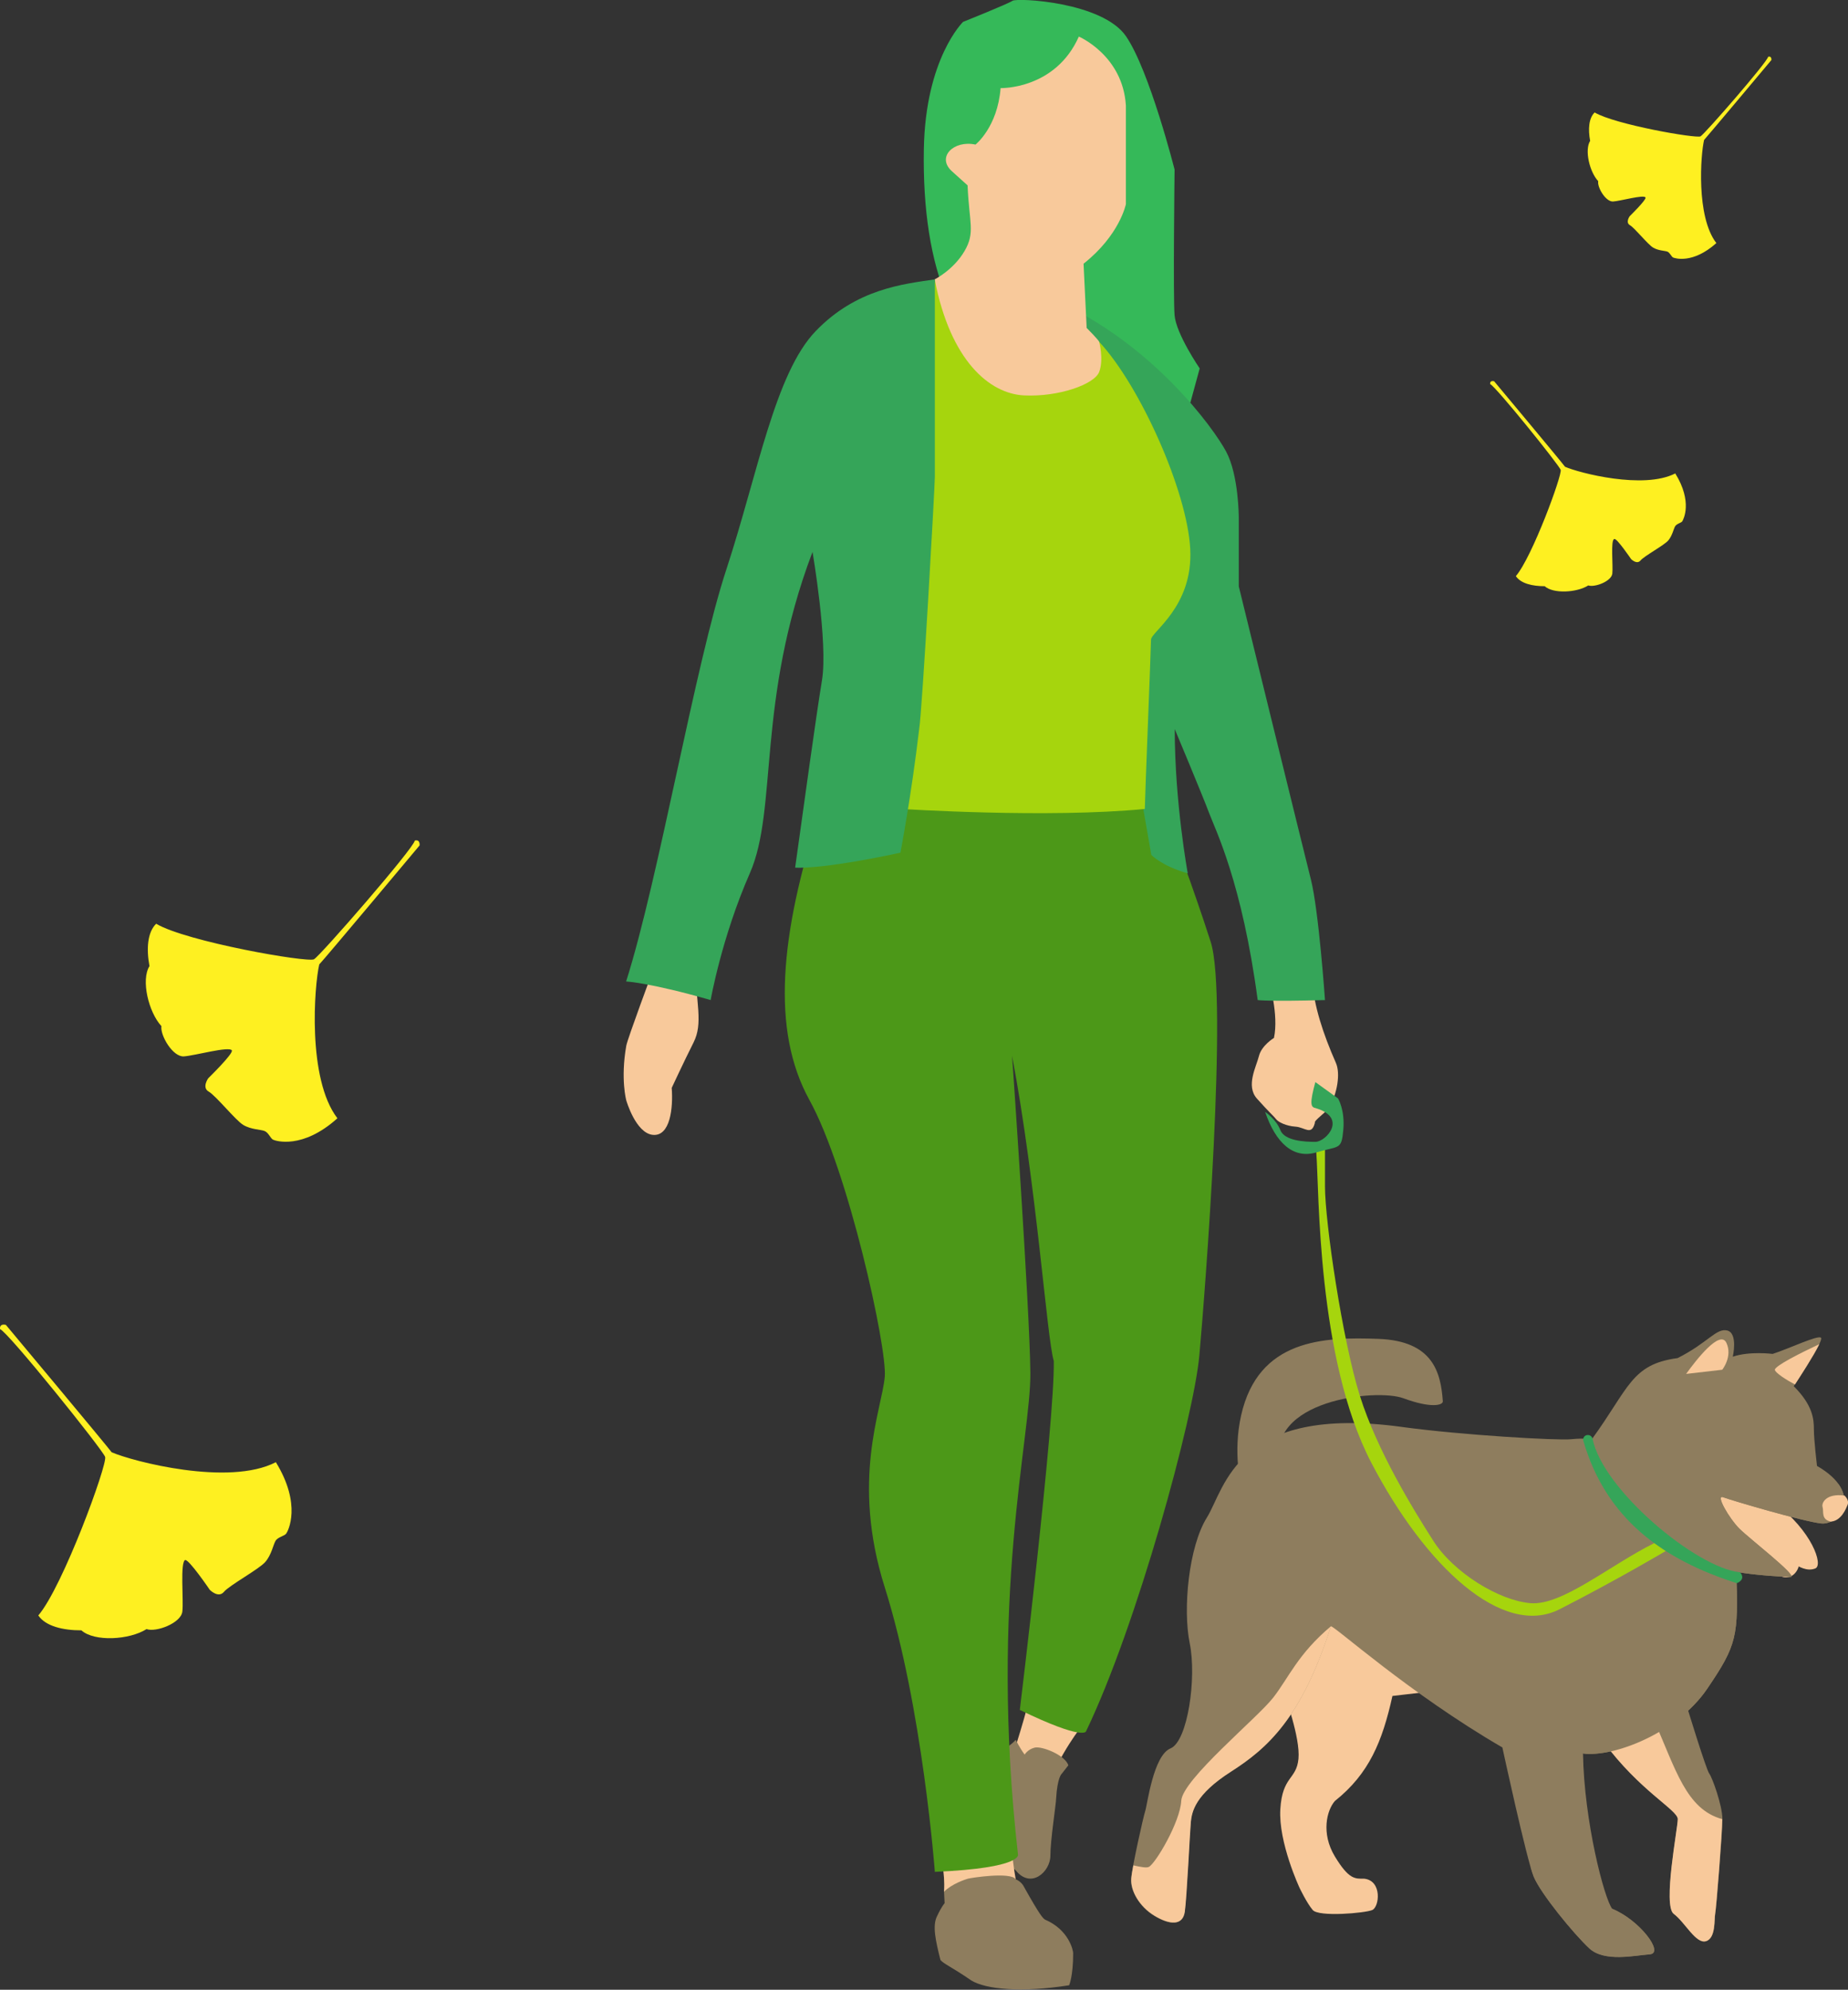 <?xml version="1.0" encoding="UTF-8"?>
<svg id="_レイヤー_1" data-name="レイヤー 1" xmlns="http://www.w3.org/2000/svg" width="119.18" height="128.27" viewBox="0 0 119.18 128.27">
  <rect x="0" y="0" width="119.18" height="128.27" fill="#333333" stroke="none"/>
  <defs>
    <style>
      .cls-1 {
        fill: #8e7d5e;
      }

      .cls-1, .cls-2, .cls-3, .cls-4, .cls-5, .cls-6, .cls-7 {
        stroke-width: 0px;
      }

      .cls-2 {
        fill: #fef021;
      }

      .cls-3 {
        fill: #4c9818;
      }

      .cls-4 {
        fill: #35b959;
      }

      .cls-5 {
        fill: #a6d50d;
      }

      .cls-6 {
        fill: #f8c99b;
      }

      .cls-7 {
        fill: #35a559;
      }
    </style>
  </defs>
  <g>
    <g>
      <path class="cls-6" d="M94.29,108.81l-4.49.52c-.65,2.93-1.5,5.01-3.71,6.77-.52.59-.91,2.08,0,3.58.91,1.5,1.3,1.43,1.89,1.43,1.17.13.98,1.82.52,2.02-.46.2-3.45.46-3.84,0-.39-.46-.85-1.43-.85-1.43,0,0-1.37-2.93-1.24-5.07.13-2.15,1.04-1.89,1.17-3.25.13-1.37-.91-4.16-.91-4.16l2.47-6.9,8.98,2.86v3.64Z"/>
      <path class="cls-6" d="M111.47,95.97c.51,1.52,4.06,4.82,4.42,4.71s-.03,1.3-1,.95c-.97-.35-3.13-2.19-3.13-2.19l-2.54-3.46,1.52-.54.74.54Z"/>
      <path class="cls-6" d="M114.46,96.89c2.39,1.79,3.15,4.01,2.61,4.22s-1.05-.1-1.53-.39-1.93-1.7-2.73-2.56c-.8-.86-1.35-1.77-1.35-1.77l2.99.5Z"/>
      <path class="cls-1" d="M90.42,91.99c3.91.53,10.02.88,10.91.79.89-.09,1.33,0,1.33,0,2.4-3.29,2.53-4.83,5.53-5.23,1.95-.98,2.49-1.95,3.2-1.78.71.18.36,1.69.36,1.69,1.08-.37,2.57-.18,2.57-.18,1.04-.33,2.93-1.24,3.12-1.04.2.2-1.76,3.12-1.76,3.12,1.24,1.24,1.3,2.13,1.3,2.79s.2,2.35.2,2.35c3.06,1.76,1.46,3.84.27,3.71-1.18-.13-5.8-1.5-6.32-1.69-.52-.2.39,1.37,1.04,2.02.65.65,3.77,3.06,3.32,3.12-2.15-.07-3.51-.33-3.51-.33.13,4.16.06,4.68-1.89,7.55-1.95,2.86-6.05,4.42-8,4.16.07,4.36,1.37,9.37,1.89,10.02,1.76.72,3.38,2.86,2.41,2.93-.98.07-2.93.52-3.9-.39-.98-.91-3.12-3.51-3.58-4.62s-2.02-8.33-2.02-8.33c-6.05-3.51-10.86-7.87-11.06-7.81-1.89,5.92-4.1,7.87-6.44,9.37-2.34,1.5-2.54,2.6-2.6,3.25-.07.65-.26,4.88-.39,5.79-.13.91-.98.85-1.95.26-.98-.59-1.56-1.63-1.5-2.41.07-.78.78-3.97.91-4.36.13-.39.52-3.58,1.63-4.03,1.11-.46,1.69-4.55,1.24-6.76-.46-2.22-.07-6.25,1.11-8.13,1.17-1.89,1.9-7.3,12.59-5.83Z"/>
      <path class="cls-6" d="M82.1,109.45c-1.01,1.3-5.85,5.27-5.92,6.64s-1.66,4.05-2.09,4.26c-.15.08-.55,0-1-.1-.07.36-.12.67-.13.84-.07.78.52,1.82,1.5,2.41.98.59,1.82.65,1.95-.26s.33-5.14.39-5.79c.07-.65.26-1.76,2.6-3.25,2.34-1.5,4.55-3.45,6.44-9.37-2.14,1.8-2.72,3.31-3.73,4.61Z"/>
      <path class="cls-1" d="M103.4,112.25c2.34,3.19,4.81,4.42,4.81,5.01s-.98,5.58-.26,6.11c.72.53,1.43,1.96,2.08,1.76.65-.2.52-1.45.59-1.76.07-.32.46-5.26.46-6.11s-.65-2.67-.85-2.93-1.43-4.29-1.43-4.29l-5.4,2.21Z"/>
      <path class="cls-6" d="M106.68,110.91l-3.29,1.35c2.34,3.19,4.81,4.42,4.81,5.01s-.98,5.58-.26,6.11c.72.53,1.43,1.96,2.08,1.76.65-.2.52-1.45.59-1.76.07-.32.46-5.26.46-6.11-2.33-.63-3-3.22-4.39-6.35Z"/>
      <g>
        <path class="cls-1" d="M102.49,125.59c.98.91,2.93.46,3.9.39.98-.06-.65-2.21-2.41-2.93-.95.19-1.38.62-2.46-.46-.62-.62-1.87-1.56-2.81-2.24.08.27.15.49.2.62.46,1.11,2.6,3.71,3.58,4.62Z"/>
        <path class="cls-1" d="M102.02,110.68c.14.65.07,2.36.07,2.36,1.95.26,6.05-1.3,8-4.16,1.95-2.86,2.02-3.38,1.89-7.55,0,0,1.37.26,3.51.33.46-.07-2.67-2.47-3.32-3.12s-1.56-2.21-1.04-2.02c.52.2,5.14,1.56,6.32,1.69.93.1,2.1-1.15,1.12-2.53-1.69-.31-2.68-.94-2.68-.94-1.24-.14-3.63-.65-5.29-.79-1.66-.14-2.93-.79-3.38.43-.45,1.23,1.51,6.42,1.51,6.42-.08,2.82-.08,5.49-.73,6.14-1.08.36-3.03-.29-4.26-.51-1.23-.22-1.88,3.61-1.73,4.26Z"/>
      </g>
      <path class="cls-1" d="M82.57,94.43c-.97-4.16,6.19-4.94,7.94-4.29,1.76.65,2.54.46,2.54.2-.13-1.89-.65-3.9-4.16-4.03-3.51-.13-7.74,0-8.85,4.94-.54,2.41,0,4.49,0,4.49l2.53-1.3Z"/>
      <path class="cls-6" d="M108.74,88.57c.67-.93,2.19-2.88,2.6-2,.41.88-.27,1.73-.27,1.73l-2.33.27Z"/>
      <path class="cls-6" d="M115.76,89.25c.26-.4,1.22-1.87,1.57-2.6-1.38.65-2.78,1.37-2.87,1.64,0,.2.8.7,1.3.96Z"/>
      <path class="cls-6" d="M118.94,96.41c-1.17-.15-1.48.47-1.4.74.09.3-.11.8.53.94.69-.04,1-.88,1.08-1.07.14-.33-.2-.61-.2-.61Z"/>
      <path class="cls-7" d="M102.42,92.51c.14,0,.26.11.29.25.64,3.25,6.66,8.31,9.51,8.6.41.48-.21.7-.21.7-4.74-1.51-8.43-4.12-9.9-9.18-.05-.19.09-.37.28-.37h.03Z"/>
    </g>
    <g>
      <g>
        <path class="cls-6" d="M66.26,109.99c-.25.98-.75,2.56-.75,2.56.36,2.11,2.23,2.11,2.23,2.11,1.15-2.45,2.23-3.63,2.23-3.63l-3.71-1.04Z"/>
        <path class="cls-1" d="M65.51,112.15c-.52.62-1.45.81-1.51,1.52.17,1.29,0,2.27,0,2.27.42,1.37.43,3.76,1.51,4.64.99,1.22,2.23.07,2.23-.95s.37-3.35.37-3.68c.08-1.38.36-1.6.36-1.6l.43-.55c-.22-.67-1.72-1.25-2.17-1.14s-.65.45-.65.45c-.31-.42-.58-.96-.58-.96Z"/>
        <path class="cls-6" d="M65.25,119.17c.09,1.15.26,1.99.26,1.99-2.78,1.06-4.63.79-4.63.79.08-1.32-.22-2.16-.22-2.16l4.59-.62Z"/>
        <path class="cls-3" d="M52.83,52.42c-2.51,7.81-3.12,13.97-.63,18.49,2.5,4.52,5.02,15.96,4.86,17.84-.19,2.14-2.19,6.65,0,13.58,2.44,7.74,3.23,18.34,3.23,18.34,5.74-.25,5.36-1.13,5.36-1.13-1.88-16.59.84-26.89.8-31.04-.04-4.15-1.18-20.44-1.18-20.44,1.59,8.42,2.24,18.18,2.69,19.68.07,3.9-2.19,22.49-2.19,22.49,4.15,2.01,4.27,1.38,4.27,1.38,3.27-6.79,6.95-20.23,7.31-24.25.36-4.02,1.86-23.12.73-26.64-1.13-3.52-2.55-7.27-2.55-7.27l-1.94-2.6-20.77,1.56Z"/>
        <g>
          <path class="cls-6" d="M84.64,63.28c.09,1.51.67,3.33,1.51,5.23.31.69.09,1.99-.43,2.9-.14.24-1.01.84-.92.97-.22.86-.64.29-1.25.25s-1.12-.3-1.25-.48c-.13-.17-.51-.51-1.24-1.33-.73-.82-.04-2.05.13-2.74.17-.69.97-1.17.97-1.17.32-1.51-.32-3.63-.32-3.63h2.81Z"/>
          <path class="cls-6" d="M44.73,61.64c.2,3.13.61,4.34,0,5.56-.61,1.21-1.41,2.93-1.41,2.93.1,1.31-.1,3.13-1.21,3.03-1.11-.1-1.72-2.22-1.72-2.22,0,0-.38-1.37,0-3.53.08-.45,1.72-4.85,1.72-4.85l2.63-.91Z"/>
          <path class="cls-4" d="M61.1,19.32q-1.62-3.84-1.52-9.7c.1-5.86,2.53-8.21,2.53-8.21,0,0,2.88-1.15,3.19-1.36.3-.2,5.8.07,7.32,2.29,1.52,2.22,3.13,8.59,3.13,8.59,0,0-.1,8.18,0,9.39.1,1.21,1.62,3.43,1.62,3.43l-.6,2.2-3.65,2.65-11.92-5.15-.1-4.14Z"/>
          <path class="cls-7" d="M67.97,19.32c6.36,2.83,10.3,8.28,11.11,9.8s.81,4.24.81,4.24v4.44s4.14,16.87,4.65,18.89c.51,2.02.91,7.78.91,7.78-3.64.1-4.34,0-4.34,0-1.01-7.58-2.73-10.98-3.13-12.05-.4-1.08-2.22-5.42-2.22-5.42,0,4.75.84,9.3.84,9.3-1.7-.48-2.35-1.19-2.35-1.19l-6.26-35.78Z"/>
          <path class="cls-5" d="M70.9,22.05c2.63,2.83,5.66,9.6,5.86,13.33.2,3.74-2.53,5.35-2.53,5.86s-.39,10.1-.4,10.91c-6.27.61-15.66,0-15.66,0l-.91-3.54,3.03-30.61,4.55.3,6.06,3.74Z"/>
          <path class="cls-6" d="M69.58,2.35c-1.52,3.43-5.05,3.33-5.05,3.33-.2,2.53-1.62,3.64-1.62,3.64-1.41-.3-2.53.81-1.52,1.72l1.01.91c.1,2.42.51,3.03-.2,4.24-.71,1.21-1.92,1.82-1.92,1.82,1.01,5.25,3.54,7.37,5.76,7.48s4.55-.71,4.85-1.52,0-1.92,0-1.92c0-.1-.81-.91-.81-.91l-.2-4.14c2.34-1.85,2.73-3.84,2.73-3.84v-6.36c-.2-3.23-3.03-4.44-3.03-4.44Z"/>
          <path class="cls-7" d="M60.29,18v12.73c0,.61-.81,15.05-1.01,16.26-.51,4.34-1.21,7.98-1.21,7.98-5.3,1.13-6.79.96-6.79.96.61-4.34,1.33-9.64,1.73-12.07.4-2.42-.61-8.28-.61-8.28-3.64,9.6-2.22,16.57-4.04,20.71-1.82,4.14-2.53,8.18-2.53,8.18-3.84-1.11-5.45-1.2-5.45-1.2,2.12-6.68,4.44-20.42,6.47-26.58,2.02-6.16,3.13-12.63,5.76-15.35,2.63-2.73,5.66-3.03,7.68-3.33Z"/>
        </g>
        <path class="cls-1" d="M60.88,121.95c.51-.51,1.37-.79,1.54-.84s2.76-.46,3.09.04c.38.16.52.47.52.47,1.06,1.9,1.24,2.05,1.37,2.13,1.54.66,1.81,1.99,1.81,2.16,0,1.5-.26,2.07-.26,2.07-3.09.49-5.38.26-6.31-.31-1.28-.88-1.77-1.06-1.99-1.32-.31-1.24-.53-2.21-.22-2.82.31-.66.49-.84.49-.84l-.04-.75Z"/>
      </g>
      <path class="cls-5" d="M84.89,74.29c.19,2.49.04,13.26,3.54,19.99,3.5,6.72,8.48,11.33,12.15,9.46,3.67-1.87,6.84-3.75,6.84-3.75-.19-.12-.74-.51-.74-.51-2.92,1.46-5.93,4.03-7.97,3.87-2.04-.17-4.97-1.97-6.28-4.03-1.31-2.05-3.61-5.79-4.73-9.34s-2.25-11.19-2.25-13.51,0-3.14,0-3.14l-.55.96Z"/>
      <path class="cls-7" d="M84.83,69.75c-.37,1.37-.31,1.62,0,1.68,2.12.62.68,2.18,0,2.18s-1.99-.06-2.26-.76c-.27-.7-.98-1.17-.98-1.17.68,1.99,1.81,3.05,3.3,2.61,1.49-.44,1.62-.14,1.74-1.44.12-1.3-.34-2.04-.34-2.04l-1.47-1.06Z"/>
    </g>
  </g>
  <path class="cls-2" d="M14.96,67.72c-.17-.3-2.41.34-3.11.38-.71.04-1.53-1.36-1.44-1.95-.83-.9-1.33-2.98-.77-3.87-.21-1.12-.13-2.18.43-2.73,1.97,1.16,9.77,2.52,10.18,2.29.41-.23,6.43-7.15,6.5-7.65.36-.1.31.31.31.31,0,0-6.11,7.3-6.47,7.67-.32,1.36-.79,7.37,1.17,9.92-2.26,2.03-3.99,1.46-4.15,1.38-.16-.07-.29-.46-.55-.56-.25-.1-.87-.09-1.37-.39-.49-.29-1.77-1.89-2.23-2.15-.46-.26-.03-.86-.03-.86,0,0,1.63-1.59,1.52-1.79Z"/>
  <path class="cls-2" d="M11.95,100.56c-.35.12-.1,2.58-.19,3.33-.09.75-1.7,1.35-2.31,1.13-1.1.7-3.37.83-4.2.08-1.21,0-2.31-.27-2.78-.96,1.58-1.84,4.47-9.75,4.31-10.22-.16-.47-6.27-8.07-6.78-8.24-.03-.4.38-.27.38-.27,0,0,6.49,7.76,6.82,8.21,1.36.59,7.56,2.21,10.59.64,1.69,2.75.78,4.45.67,4.6-.11.16-.54.22-.69.47-.15.25-.26.9-.66,1.36-.39.46-2.31,1.5-2.67,1.93-.36.43-.91-.13-.91-.13,0,0-1.36-2-1.59-1.92Z"/>
  <path class="cls-2" d="M106.12,12.73c-.11-.2-1.61.23-2.09.26-.47.03-1.03-.91-.96-1.31-.56-.61-.89-2-.52-2.6-.14-.75-.09-1.46.29-1.83,1.32.78,6.55,1.69,6.83,1.54.27-.15,4.31-4.79,4.36-5.13.24-.07.21.21.21.21,0,0-4.1,4.89-4.34,5.15-.22.91-.53,4.94.79,6.65-1.52,1.36-2.68.98-2.79.93-.11-.05-.2-.31-.37-.38-.17-.06-.59-.06-.92-.26-.33-.19-1.19-1.27-1.49-1.44-.31-.18-.02-.58-.02-.58,0,0,1.09-1.07,1.02-1.2Z"/>
  <path class="cls-2" d="M104.1,34.75c-.24.08-.06,1.73-.12,2.23-.06.5-1.14.9-1.55.76-.74.47-2.26.55-2.81.05-.81,0-1.55-.18-1.86-.65,1.06-1.24,3-6.54,2.89-6.85-.11-.32-4.21-5.41-4.55-5.53-.02-.27.26-.18.26-.18,0,0,4.35,5.2,4.57,5.51.91.4,5.07,1.48,7.11.43,1.14,1.84.52,2.98.45,3.09-.07.1-.36.15-.46.32-.1.17-.18.6-.44.91-.26.31-1.55,1-1.79,1.29-.24.29-.61-.09-.61-.09,0,0-.91-1.34-1.07-1.29Z"/>
</svg>